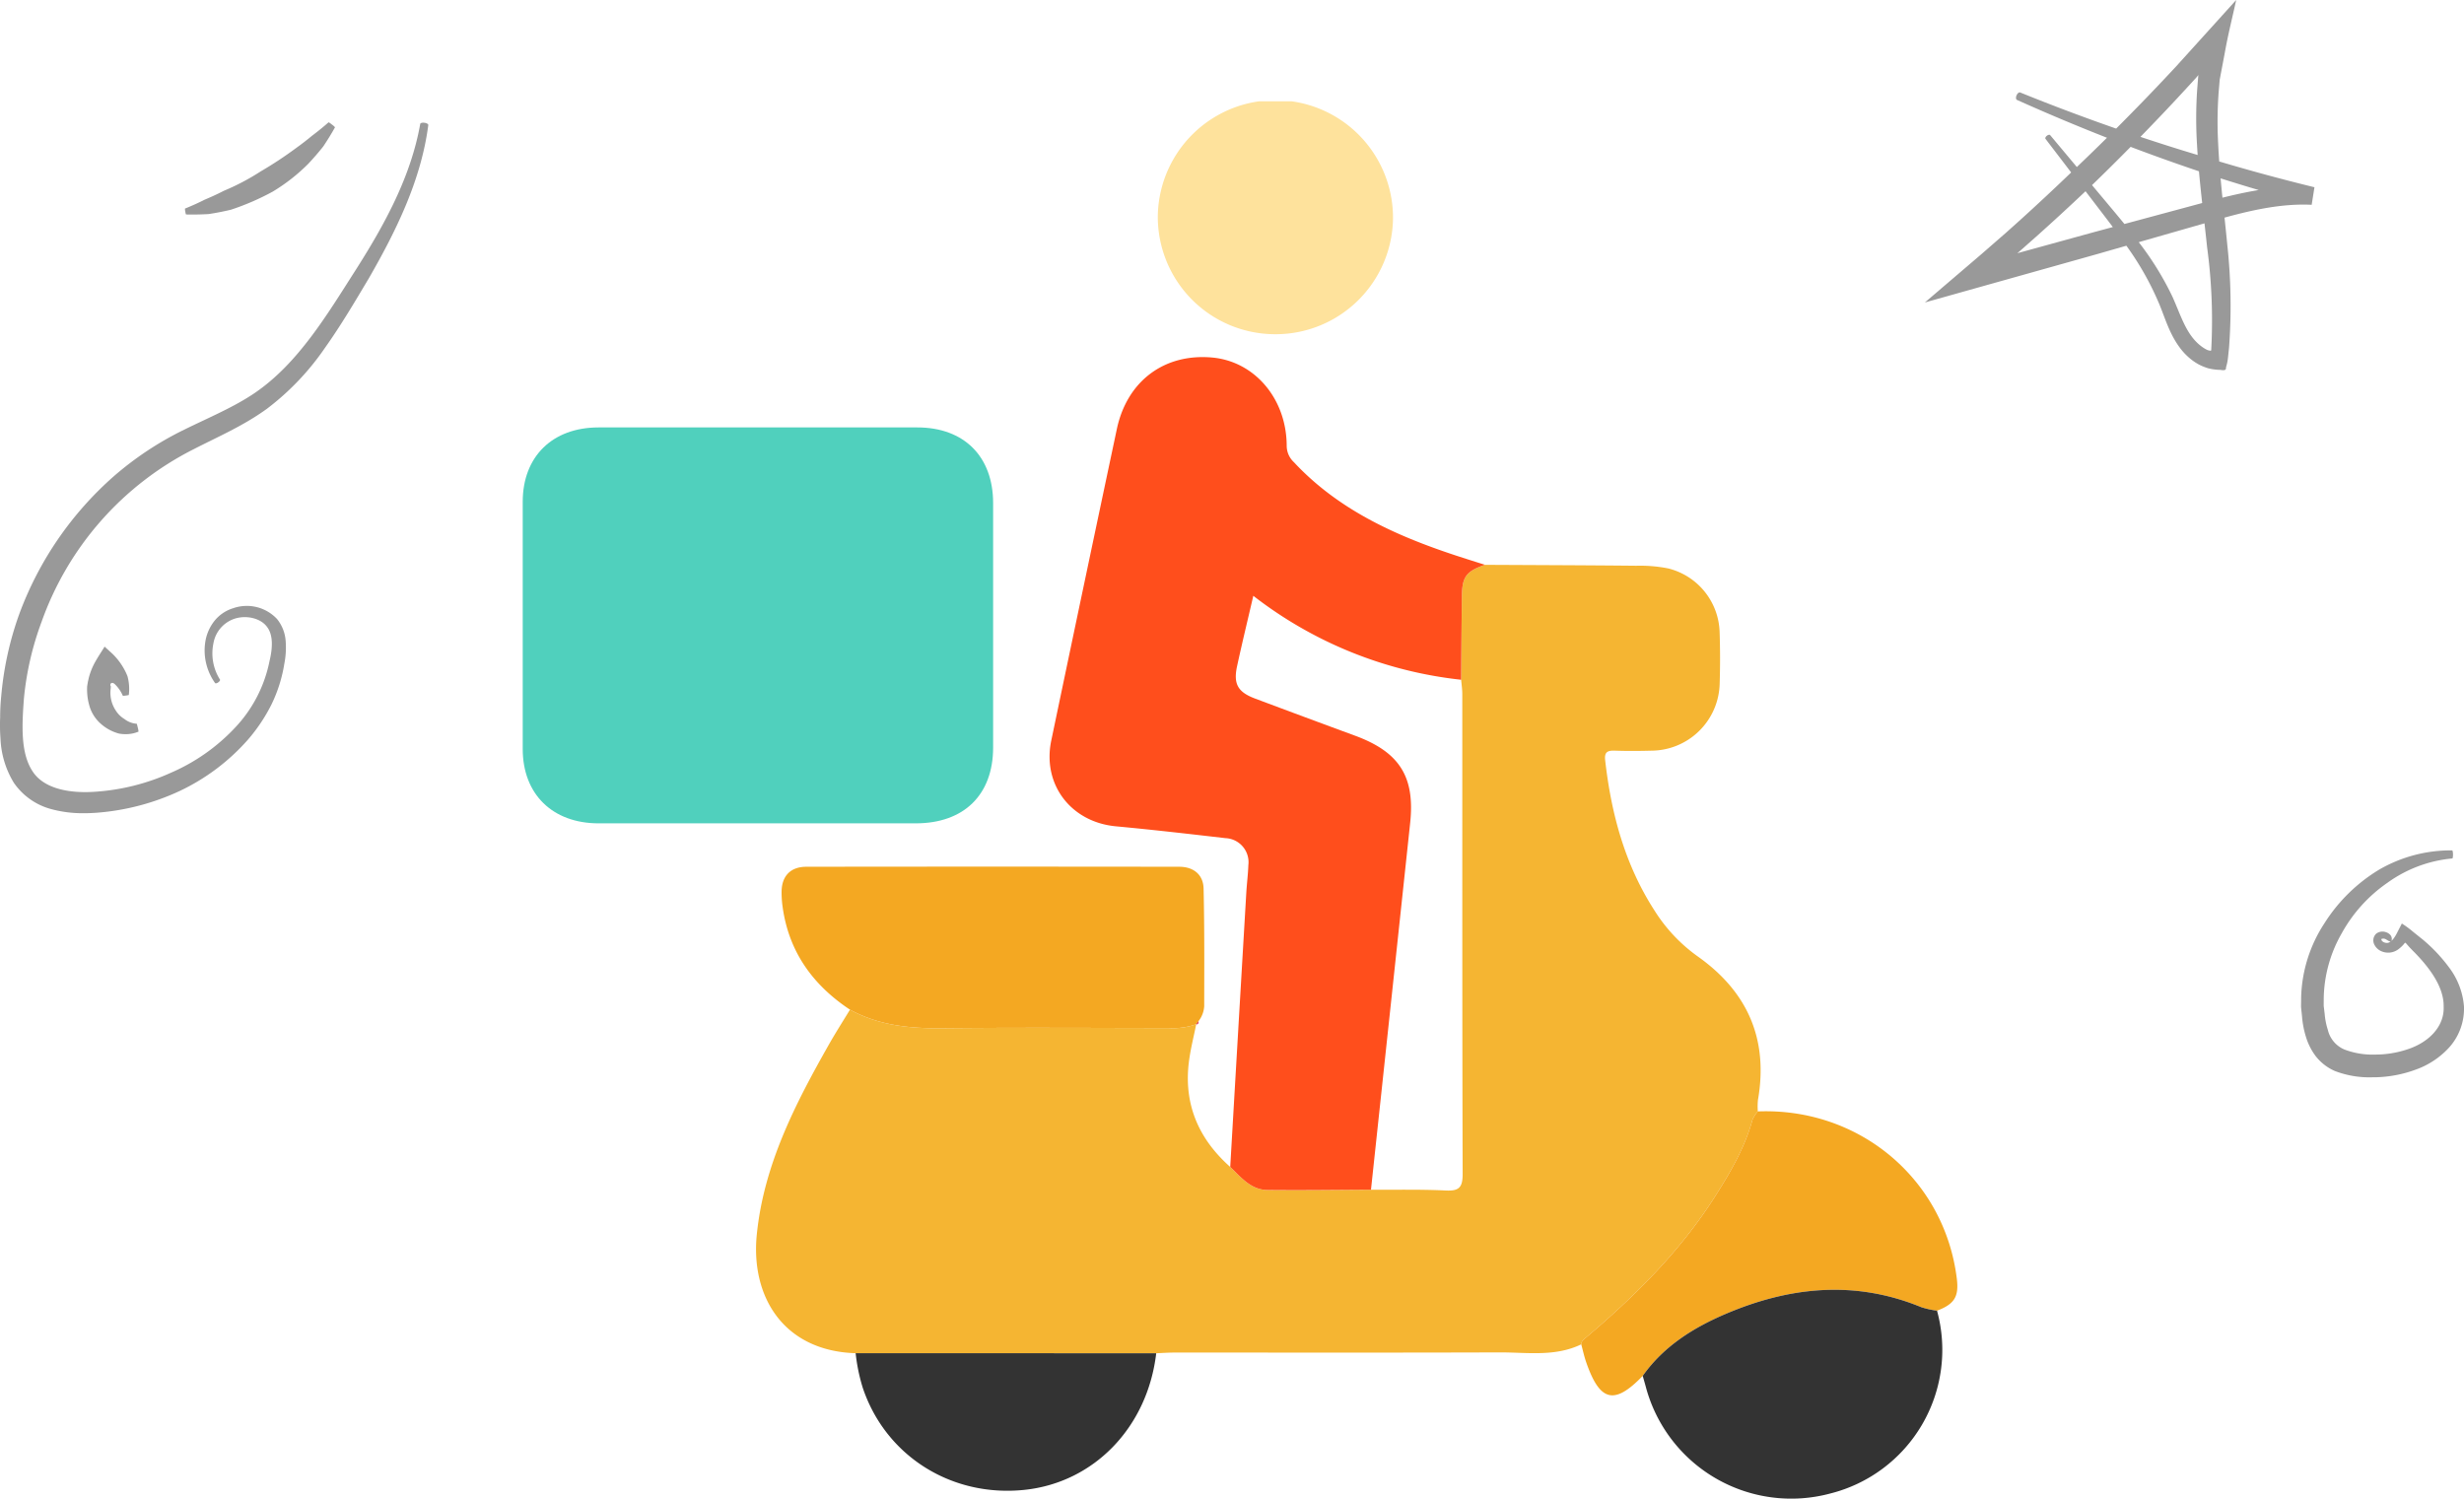 <svg xmlns="http://www.w3.org/2000/svg" xmlns:xlink="http://www.w3.org/1999/xlink" width="461.996" height="280.999" viewBox="0 0 461.996 280.999">
  <defs>
    <clipPath id="clip-path">
      <rect id="Rectangle_6" data-name="Rectangle 6" width="269" height="262" fill="none"/>
    </clipPath>
  </defs>
  <path id="Color_Overlay" data-name="Color Overlay" d="M769.775,2836.821a9.287,9.287,0,0,1-3.521-2.7,11.51,11.51,0,0,1-1.9-3.731,17.25,17.25,0,0,1-.72-3.728l-.193-1.854.025-1.859a26.575,26.575,0,0,1,4.372-13.838,31.215,31.215,0,0,1,10.237-10.037,26.825,26.825,0,0,1,13.7-3.619c.084,0,.157.336.162.756s-.053.751-.13.761a24.574,24.574,0,0,0-12.147,4.548,27.843,27.843,0,0,0-8.594,9.495,25.287,25.287,0,0,0-3.365,12.033l-.01,1.552.185,1.538a13.184,13.184,0,0,0,.59,2.962,5.312,5.312,0,0,0,3.1,3.69,14.785,14.785,0,0,0,5.8.954,19.048,19.048,0,0,0,6.068-.994c3.864-1.262,6.906-4.2,6.748-7.98.086-3.71-2.716-7.444-5.794-10.514l-.613-.635-.262-.3c-.166-.159-.4-.524-.582-.556-.1.134-.211.281-.344.429a6.109,6.109,0,0,1-.737.679,3.2,3.2,0,0,1-3.332.5,2.61,2.61,0,0,1-1.327-1.242,1.729,1.729,0,0,1,.336-2.046,1.925,1.925,0,0,1,1.857-.281,1.755,1.755,0,0,1,.816.528,1.157,1.157,0,0,1,.206,1.085c.034-.031.07-.064.106-.1a3.309,3.309,0,0,0,.364-.437,7.259,7.259,0,0,0,.511-.843l.959-1.864a18.1,18.1,0,0,1,2.131,1.57l1.831,1.467a30.2,30.2,0,0,1,4.931,5.251,13.919,13.919,0,0,1,2.752,7.216,10.886,10.886,0,0,1-2.665,7.613,15.5,15.5,0,0,1-6.494,4.317A23.215,23.215,0,0,1,777.44,2838l-.533,0A18.041,18.041,0,0,1,769.775,2836.821Zm8.831-24.416a1.031,1.031,0,0,0,.554.346,1.115,1.115,0,0,0,1.066-.2,1.04,1.04,0,0,1-.436-.156c-.244-.143-.448-.275-.477-.293-.018.007-.033.013-.026,0a.786.786,0,0,0-.259-.088c-.239-.058-.554.048-.532.1,0,0,0-.006.006-.006S778.506,2812.3,778.605,2812.4Zm-436.648-24.6a12.374,12.374,0,0,1-7.374-5.045,17.228,17.228,0,0,1-2.488-8.223,34.266,34.266,0,0,1-.066-4.011,38.718,38.718,0,0,1,.2-3.956,60.761,60.761,0,0,1,3.382-15.422,63.836,63.836,0,0,1,17.735-25.848,60.56,60.56,0,0,1,13.19-8.729c4.664-2.3,9.328-4.216,13.332-6.953,8.045-5.537,13.363-14.45,18.809-22.969,5.417-8.509,10.367-17.491,12.117-27.419.031-.175.4-.265.814-.205s.717.25.695.43c-1.338,10.335-6.038,19.843-11.125,28.693-2.623,4.4-5.209,8.8-8.23,13.054a49.114,49.114,0,0,1-10.906,11.456c-4.367,3.174-9.2,5.25-13.658,7.539a57.986,57.986,0,0,0-28.606,32.455,56.446,56.446,0,0,0-3.289,14.294c-.358,4.806-.679,10.107,1.549,13.573,2.128,3.462,7.175,4.295,11.941,3.933a40.966,40.966,0,0,0,14.108-3.572,36.037,36.037,0,0,0,11.878-8.319,25.411,25.411,0,0,0,6.579-12.64c.565-2.339.72-4.806-.46-6.351-1.139-1.593-3.677-2.21-5.794-1.644a5.912,5.912,0,0,0-4.268,4.687,9.2,9.2,0,0,0,1.231,6.829c.061.106-.089.337-.343.517s-.509.225-.588.111a10.52,10.52,0,0,1-1.822-7.75,8.406,8.406,0,0,1,1.666-3.839,7.2,7.2,0,0,1,3.566-2.436,7.76,7.76,0,0,1,8.223,2.039,7.366,7.366,0,0,1,1.613,4.206,15.62,15.62,0,0,1-.247,4.113,27.172,27.172,0,0,1-2.408,7.672,31.847,31.847,0,0,1-4.471,6.675,39.555,39.555,0,0,1-12.748,9.569,44.877,44.877,0,0,1-15.448,4.07c-.845.066-1.7.1-2.567.1A22.533,22.533,0,0,1,341.958,2787.809Zm12.333-14.258a8.339,8.339,0,0,1-3.347-1.794,7.079,7.079,0,0,1-2.141-3.278,11.034,11.034,0,0,1-.461-3.786l.132-.812c.095-.387.17-.784.28-1.156a13,13,0,0,1,.816-2.079c.643-1.247,1.333-2.226,2.042-3.389l1.465,1.331a12.211,12.211,0,0,1,2.821,4.188,9.065,9.065,0,0,1,.255,3.549,3.09,3.09,0,0,1-.56.1,3.5,3.5,0,0,1-.554.053,6.815,6.815,0,0,0-1.539-2.216c-.312-.258-.562-.26-.674-.094-.038,0-.076-.01-.1.018a.955.955,0,0,0-.017.369.207.207,0,0,0,.038.094l.028.023c.013.021-.015.276-.013.4a5.991,5.991,0,0,0,.943,4.156,4.926,4.926,0,0,0,1.634,1.606,4.169,4.169,0,0,0,2.309.88s.1.334.193.743a3.8,3.8,0,0,1,.131.739,6.144,6.144,0,0,1-2.408.473A6.9,6.9,0,0,1,354.29,2773.551Zm394.158-68.17a2.59,2.59,0,0,0-.5-.031,10.1,10.1,0,0,1-1.861-.275,9.88,9.88,0,0,1-1.841-.741,10.25,10.25,0,0,1-1.181-.761,11.6,11.6,0,0,1-1.968-1.882c-2.307-2.828-3.133-6.086-4.316-8.858a54.932,54.932,0,0,0-6.088-10.753l-5.319,1.526-32.464,9.116,10.491-8.964,4.721-4.113,2.559-2.292q4.9-4.432,9.661-9.011l-4.813-6.3c-.1-.131.015-.391.26-.581s.516-.238.617-.114l5,5.977q2.851-2.718,5.65-5.487-8.529-3.348-16.882-7.1c-.206-.092-.234-.476-.066-.861s.465-.615.669-.534q8.918,3.614,18,6.777,2.492-2.494,4.946-5.027c2.127-2.185,4.22-4.406,6.3-6.637L751.285,2636h0c-.722,3.324-1.556,6.585-2.141,9.922l-.949,5.014-.2,2.349a75.436,75.436,0,0,0-.1,9.468q.08,1.76.209,3.524,8.867,2.64,17.855,4.835l-.522,3.289c-5.435-.262-10.906.909-16.34,2.407.181,1.724.362,3.452.528,5.188a106.106,106.106,0,0,1,.32,19.167l-.2,1.923a9.519,9.519,0,0,1-.372,1.8c.046.432-.193.53-.508.53A3.671,3.671,0,0,1,748.448,2705.381Zm-15.436-23.965a55.912,55.912,0,0,1,6.358,10.311c1.318,2.967,2.256,5.945,4.067,7.991a8.468,8.468,0,0,0,1.483,1.348,6.334,6.334,0,0,0,.822.5,1.761,1.761,0,0,0,.328.13c.171.017.514.172.532-.043l.035-.746a102.446,102.446,0,0,0-.805-18.533c-.156-1.493-.323-2.99-.493-4.49Zm-19.425-.869-2.6,2.3-.489.427-.043.032-.209.159.186-.038.12-.025,2.07-.569,11.631-3.2,3.9-1.051q-.567-.756-1.139-1.508l-3.979-5.21Q718.373,2676.275,713.588,2680.547Zm10.663-9.834,4.313,5.153q.883,1.061,1.763,2.138l14.582-3.929c-.219-1.974-.428-3.957-.606-5.948q-6.449-2.177-12.813-4.584Q727.913,2667.169,724.251,2670.713Zm24.456,2.359c2.224-.551,4.493-1.056,6.8-1.432q-3.583-1.06-7.144-2.19Q748.521,2671.258,748.706,2673.072Zm-4.712-22.753-.167.2-.695.764c-2.081,2.271-4.173,4.53-6.305,6.756q-1.74,1.824-3.5,3.63,5.342,1.782,10.732,3.4-.074-1.064-.132-2.131a79.659,79.659,0,0,1,.028-9.94l.206-2.621a2.485,2.485,0,0,1,.043-.3A2.154,2.154,0,0,0,743.994,2650.319Zm-377.123,25.9a2.676,2.676,0,0,1-.128-.552,2.477,2.477,0,0,1-.061-.551q1.912-.767,3.712-1.677,1.843-.765,3.591-1.664a43.2,43.2,0,0,0,6.882-3.624,72.333,72.333,0,0,0,6.5-4.275q1.6-1.138,3.124-2.406,1.6-1.195,3.128-2.539a3.637,3.637,0,0,1,.633.44,3.277,3.277,0,0,1,.567.5q-1.022,1.833-2.212,3.6-1.312,1.655-2.773,3.213a34.537,34.537,0,0,1-6.7,5.253,47.363,47.363,0,0,1-7.824,3.389q-2.087.5-4.184.817-1.525.09-3.029.091C367.69,2676.23,367.28,2676.225,366.871,2676.215Z" transform="translate(-332.002 -2636.001)" fill="#999"/>
  <g id="Vector_Smart_Object" data-name="Vector Smart Object" transform="translate(97.998 18.999)">
    <g id="Group_12" data-name="Group 12">
      <g id="Group_11" data-name="Group 11" clip-path="url(#clip-path)">
        <path id="Path_32" data-name="Path 32" d="M126.292,173.062c-.431,2.115-.953,4.215-1.276,6.346-1.242,8.182,1.481,14.937,7.652,20.409,2.019,1.926,3.851,4.286,6.964,4.322,6.474.074,12.951-.022,19.426-.049,4.678.028,9.363-.088,14.031.144,2.533.126,3.165-.628,3.158-3.12-.09-29.985-.056-59.971-.068-89.956,0-.9-.139-1.8-.213-2.693q.063-7.692.128-15.383c.039-3.937.717-4.892,4.316-6.169,9.453.051,18.906.076,28.359.172a27.159,27.159,0,0,1,6.013.5,12.694,12.694,0,0,1,9.644,11.875c.111,3.268.115,6.547.009,9.815a12.879,12.879,0,0,1-12.749,12.483c-2.293.064-4.591.078-6.884,0-1.357-.046-2.012.219-1.835,1.787,1.138,10.043,3.708,19.616,9.273,28.221a30.442,30.442,0,0,0,8.015,8.524c9.432,6.647,13.343,15.589,11.359,26.968a12.884,12.884,0,0,0-.023,2.146,6.268,6.268,0,0,0-1.008,1.572c-1.4,5.142-4.047,9.682-6.862,14.138-6.521,10.321-15.057,18.852-24.352,26.693-.437.368-.855.669-.893,1.274-4.909,2.374-10.168,1.49-15.3,1.508-20.364.07-40.728.027-61.093.035-1.1,0-2.2.084-3.293.128l-56.353-.007c-13.527-.425-19.713-10.607-18.537-22.258,1.319-13.069,7.183-24.435,13.52-35.626,1.253-2.213,2.63-4.357,3.95-6.534,5.38,2.945,11.187,3.545,17.238,3.484,14.19-.144,28.382-.054,42.574-.037a13.224,13.224,0,0,0,5.108-.71" fill="#f5b532"/>
        <path id="Path_33" data-name="Path 33" d="M43.973,135.386q-14.88,0-29.761,0c-8.62-.013-14.189-5.464-14.2-13.926q-.027-23.195,0-46.39c.01-8.464,5.574-13.916,14.2-13.922q29.9-.018,59.8,0c8.752.005,14.2,5.451,14.2,14.193q.017,22.923,0,45.844c-.007,8.845-5.467,14.193-14.476,14.2q-14.88.014-29.76,0" fill="#50d0bd"/>
        <path id="Path_34" data-name="Path 34" d="M180.41,86.911c-3.6,1.277-4.277,2.232-4.316,6.169q-.077,7.691-.128,15.382A77.023,77.023,0,0,1,136.995,92.72c-1.091,4.707-2.12,8.939-3.043,13.195-.725,3.345.144,4.861,3.384,6.077q9.383,3.519,18.789,6.978c8.274,3.06,11.2,7.676,10.283,16.316q-3.663,34.4-7.349,68.8c-6.476.026-12.952.122-19.426.049-3.113-.036-4.946-2.4-6.964-4.322q1.5-25.721,3.014-51.441c.1-1.724.329-3.441.384-5.165a4.51,4.51,0,0,0-4.3-5.044c-6.832-.792-13.666-1.581-20.514-2.216-8.432-.781-13.864-7.837-12.139-16.091q6.1-29.195,12.288-58.373c1.905-9.011,8.874-14.236,17.844-13.444,7.974.7,13.971,7.707,14.01,16.518a4.207,4.207,0,0,0,1.331,3.09c8.3,8.913,18.993,13.754,30.329,17.5,1.825.6,3.661,1.173,5.492,1.758" fill="#ff4e1c"/>
        <path id="Path_35" data-name="Path 35" d="M126.292,173.062a13.224,13.224,0,0,1-5.108.71c-14.192-.017-28.384-.108-42.574.037-6.051.061-11.858-.539-17.238-3.484C54.4,165.7,49.919,159.47,48.75,151.115a19.134,19.134,0,0,1-.2-2.986c.052-2.874,1.685-4.593,4.623-4.6q34.965-.05,69.93,0c2.7,0,4.511,1.49,4.571,4.09.171,7.357.126,14.719.115,22.079a5.042,5.042,0,0,1-1.056,2.765l-.473.624Z" fill="#f4a822"/>
        <path id="Path_36" data-name="Path 36" d="M198.476,233.079c.039-.605.457-.906.893-1.274,9.3-7.842,17.831-16.372,24.353-26.693,2.815-4.455,5.466-9,6.862-14.138a6.266,6.266,0,0,1,1.008-1.572c19.04-.737,35.01,12.686,37.311,31.362.415,3.372-.446,4.766-3.711,6.007a17.041,17.041,0,0,1-2.931-.648c-12.4-5.106-24.621-3.877-36.61,1.215-6.11,2.6-11.707,6.089-15.641,11.655-5.318,5.512-8.028,4.864-10.6-2.561-.38-1.094-.623-2.235-.929-3.354" fill="#f4a822"/>
        <path id="Path_37" data-name="Path 37" d="M210.01,238.994c3.934-5.567,9.531-9.06,15.641-11.656,11.989-5.092,24.214-6.321,36.611-1.215a17.024,17.024,0,0,0,2.93.648,27.769,27.769,0,0,1-20.011,34.275A28.219,28.219,0,0,1,210.6,241.09c-.186-.7-.394-1.4-.592-2.1" fill="#333"/>
        <path id="Path_38" data-name="Path 38" d="M141.011,43.67a22.013,22.013,0,0,1-21.923-21.961,22.05,22.05,0,0,1,44.1.25A22.009,22.009,0,0,1,141.011,43.67" fill="#fee29c"/>
        <path id="Path_39" data-name="Path 39" d="M62.439,234.743l56.353.007c-1.633,13.872-11.652,24.256-24.718,25.617-13.729,1.43-26.095-6.419-30.338-19.24a33.873,33.873,0,0,1-1.3-6.384" fill="#333"/>
        <path id="Path_40" data-name="Path 40" d="M126.261,173.088l.474-.624c.007.33-.019.636-.474.624" fill="#db274f"/>
      </g>
    </g>
  </g>
</svg>
